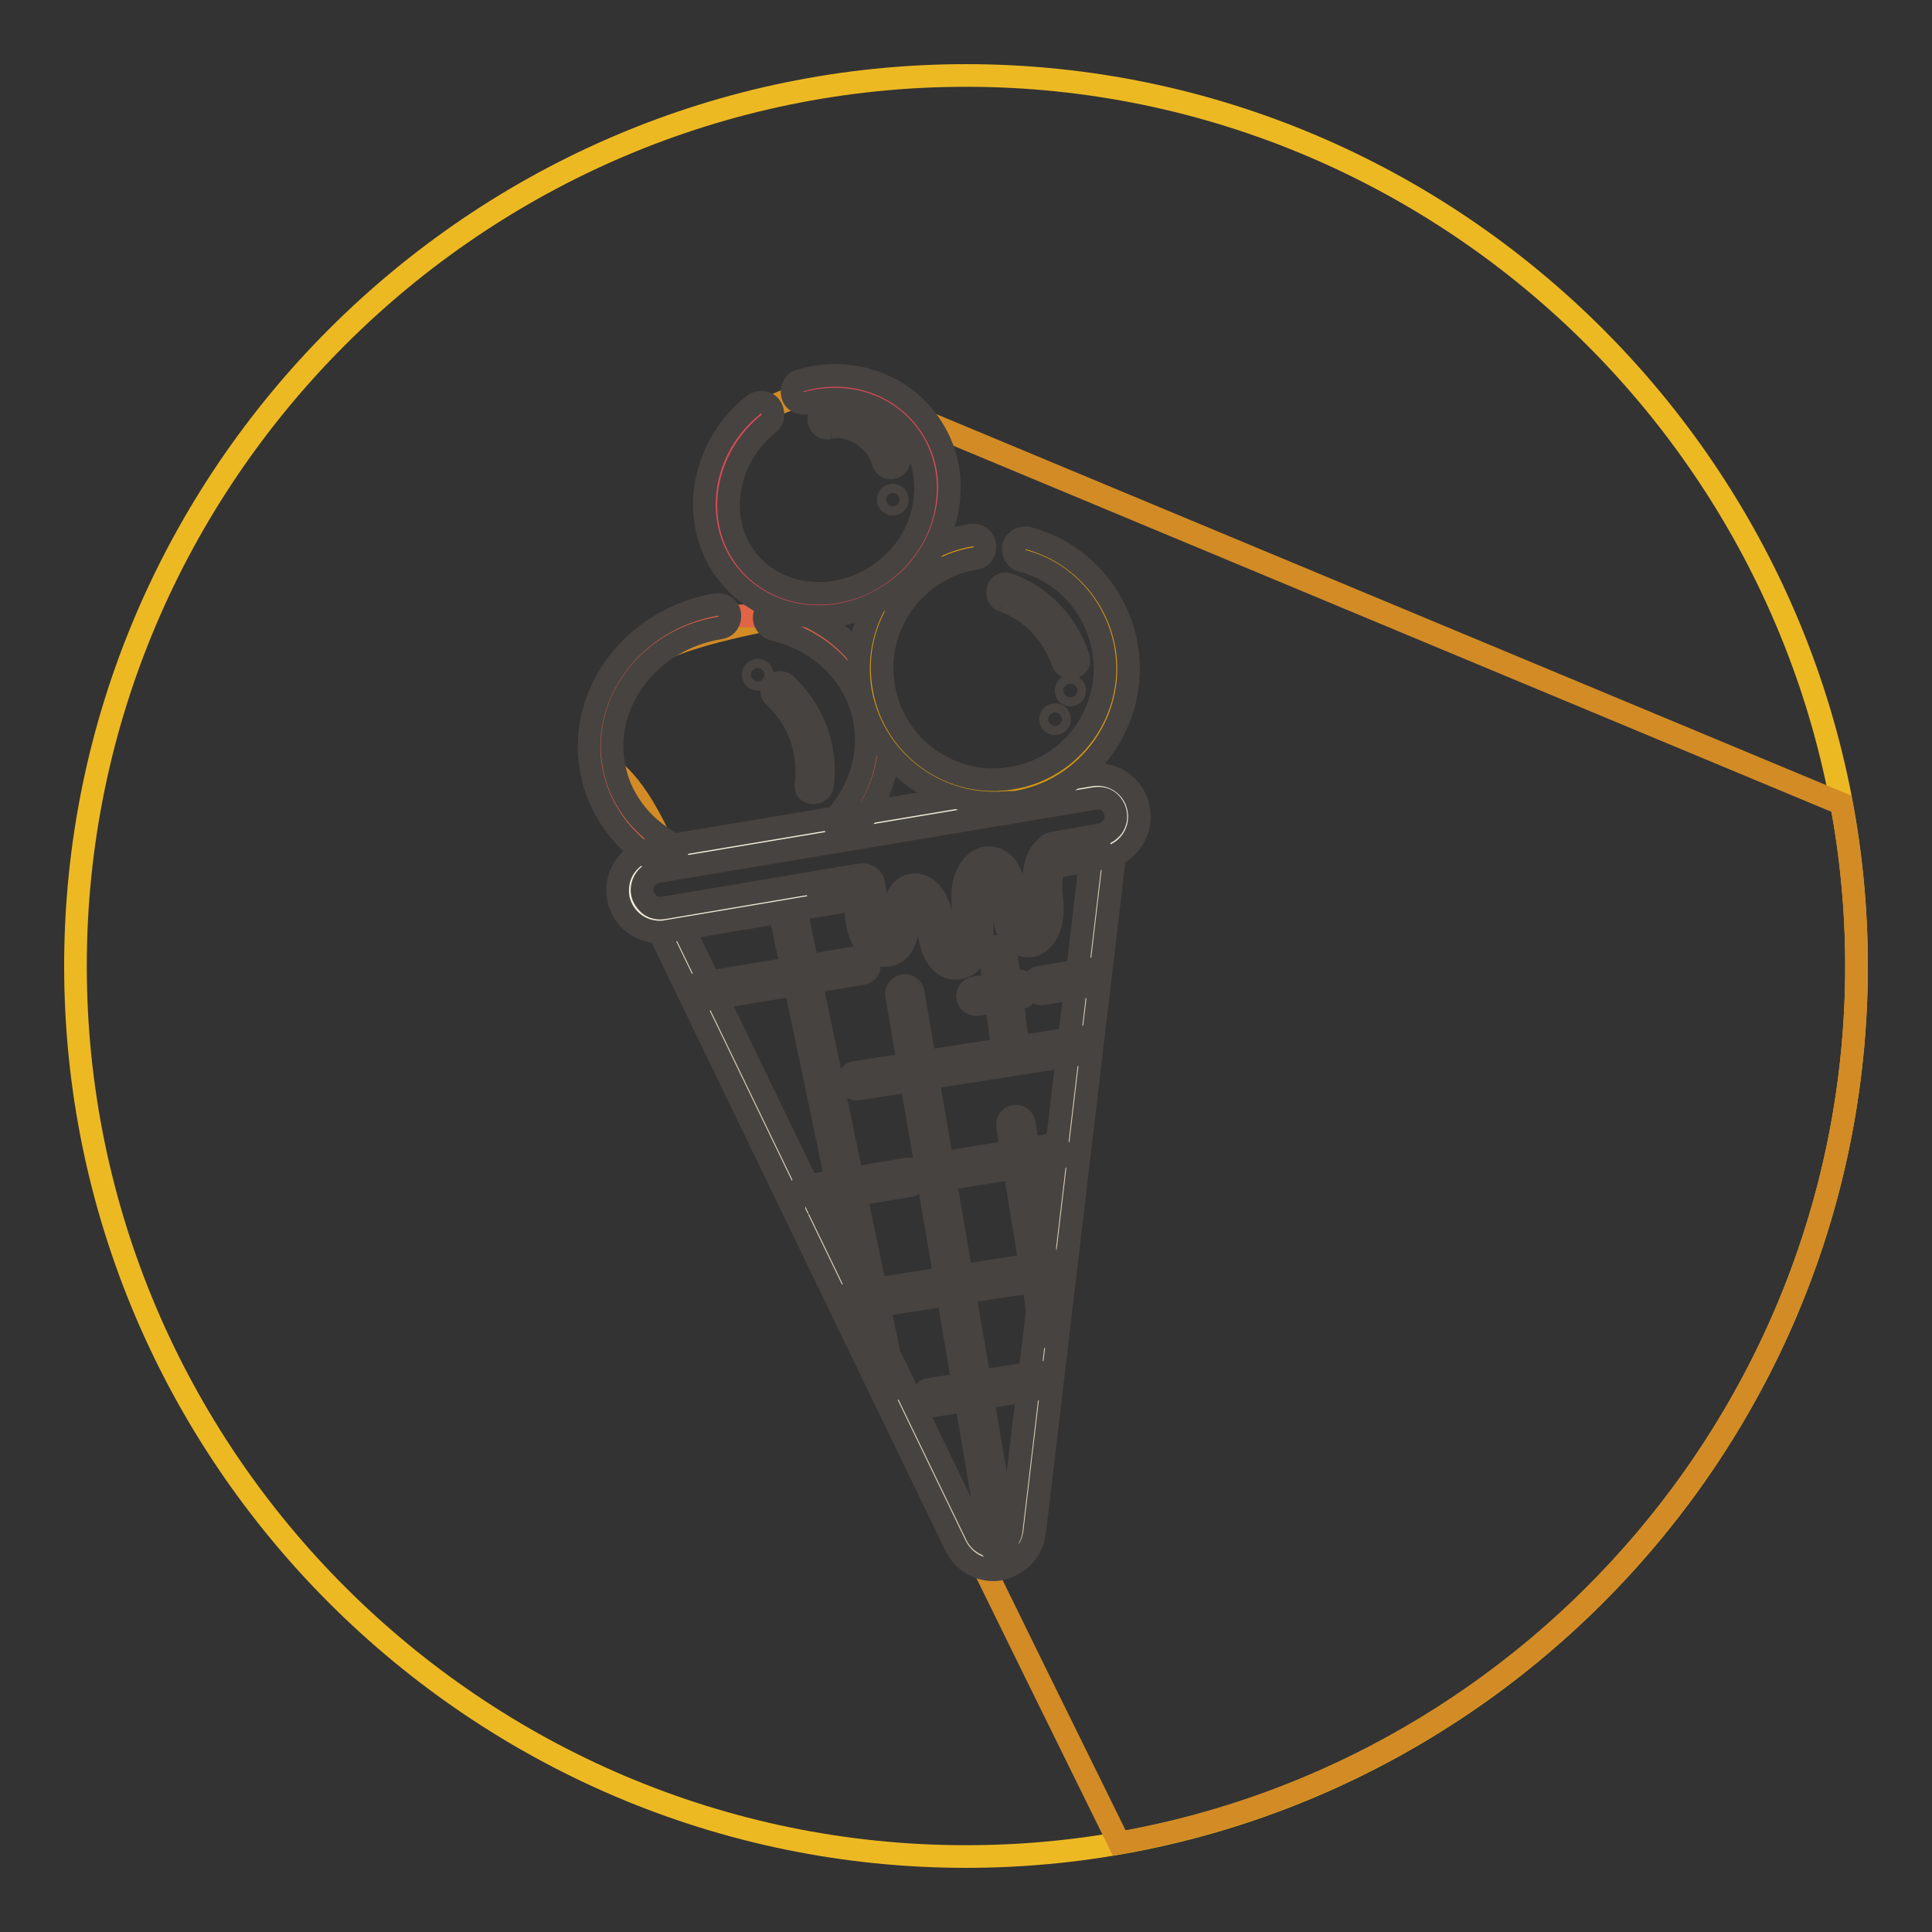 <?xml version="1.0" encoding="utf-8"?>
<!-- Svg Vector Icons : http://www.onlinewebfonts.com/icon -->
<!DOCTYPE svg PUBLIC "-//W3C//DTD SVG 1.1//EN" "http://www.w3.org/Graphics/SVG/1.1/DTD/svg11.dtd">
<svg version="1.1" xmlns="http://www.w3.org/2000/svg" xmlns:xlink="http://www.w3.org/1999/xlink" x="0px" y="0px" viewBox="0 0 256 256" enable-background="new 0 0 256 256" xml:space="preserve">
<rect x="0" y="0" width="256" height="256" fill="#333333" stroke="none"/>
<g> <path stroke-width="3" fill-opacity="0" stroke="#edb923"  d="M128,246c-64.9,0-118-53.1-118-118C10,63.1,63.1,10,128,10c64.9,0,118,53.1,118,118 C246,192.9,192.9,246,128,246z"/> <path stroke-width="3" fill-opacity="0" stroke="#d38b25"  d="M246,128c0-7.3-0.7-14.5-2-21.5L114,52.3h-5.5c0,0-13.1-0.4-12.6,15.3c0.4,11.8,11.6,13.5,11.6,13.5 S90.4,83.7,86.3,87c-4.1,3.3-6.1,7.8-6.1,13.8c0,1.1,3.1,1.3,7.3,10.5c0.5,1.1-4,5.2-3.4,6.4c0.6,1.3,5.8,5.7,6.4,7.1 c16.2,35,47.1,97.7,57.8,119.4C203.6,234.5,246,186,246,128z"/> <path stroke-width="3" fill-opacity="0" stroke="#e06446"  d="M87.2,113.8c8.8-1.9,17.8-3.4,26.6-5c1.6-2.7,2.5-5.8,2.5-9.2c0-10-8.1-18-18-18s-18,8.1-18,18 C80.3,105.4,83,110.5,87.2,113.8z"/> <path stroke-width="3" fill-opacity="0" stroke="#d7ccb5"  d="M146.3,112.5l-10.7,90.4c-0.5,4-5.9,4.9-7.6,1.3l-39.6-82"/> <path stroke-width="3" fill-opacity="0" stroke="#474341"  d="M131.6,208c-2.1,0-4-1.2-5-3.2l-39.6-82c-0.4-0.8-0.1-1.7,0.7-2.1c0,0,0,0,0,0c0.8-0.4,1.7-0.1,2.1,0.7 c0,0,0,0,0,0l39.6,82c0.6,1.2,1.7,1.5,2.6,1.4c0.9-0.1,1.9-0.8,2-2.1l10.7-90.4c0.1-0.9,0.9-1.5,1.7-1.4c0.9,0.1,1.5,0.9,1.4,1.7 l-10.7,90.4c-0.3,2.5-2.1,4.4-4.6,4.9C132.2,208,131.9,208,131.6,208"/> <path stroke-width="3" fill-opacity="0" stroke="#474341"  d="M137.9,131.7c-0.6,0-1.1-0.5-1.1-1.1c0-0.5,0.4-1,0.9-1.1l6.6-1.1c0.6-0.1,1.2,0.3,1.3,0.9 c0.1,0.6-0.3,1.2-0.9,1.3l-6.6,1.1C138,131.7,137.9,131.7,137.9,131.7 M129.3,133.1c-0.5,0-1-0.4-1.1-0.9c-0.1-0.6,0.3-1.2,0.9-1.3 c0,0,0,0,0,0l5.8-0.9c0.6-0.1,1.2,0.3,1.3,0.9s-0.3,1.2-0.9,1.3l-5.8,0.9C129.4,133.1,129.3,133.1,129.3,133.1 M92.5,132.6 c-0.6,0-1.1-0.5-1.1-1.1c0-0.5,0.4-1,0.9-1.1l21.6-3.6c0.6-0.1,1.2,0.3,1.3,0.9c0.1,0.6-0.3,1.2-0.9,1.3l-21.6,3.6 C92.6,132.6,92.5,132.6,92.5,132.6 M113.5,144.3c-0.5,0-1-0.4-1.1-0.9c-0.1-0.6,0.3-1.2,0.9-1.3c0,0,0,0,0,0l30-4.7 c0.6-0.1,1.2,0.3,1.3,0.9c0.1,0.6-0.3,1.2-0.9,1.3l-30,4.7C113.6,144.3,113.6,144.3,113.5,144.3"/> <path stroke-width="3" fill-opacity="0" stroke="#474341"  d="M133.9,139.8c-0.5,0-1-0.4-1.1-1l-1.6-12.2c-0.1-0.6,0.3-1.1,0.9-1.2c0.6-0.1,1.2,0.3,1.2,0.9l1.6,12.2 c0.1,0.6-0.3,1.2-0.9,1.2C134,139.8,133.9,139.8,133.9,139.8 M139,177.2c-0.5,0-1-0.4-1.1-0.9l-4.4-27.1c-0.1-0.6,0.3-1.2,0.9-1.3 c0.6-0.1,1.2,0.3,1.3,0.9l4.4,27.1c0.1,0.6-0.3,1.2-0.9,1.3C139.1,177.2,139.1,177.2,139,177.2 M132.4,205.8c-0.5,0-1-0.4-1.1-0.9 l-12.5-73c-0.1-0.6,0.3-1.2,0.9-1.3c0.6-0.1,1.2,0.3,1.3,0.9l12.5,73c0.1,0.6-0.3,1.2-0.9,1.3C132.6,205.8,132.5,205.8,132.4,205.8  M117.6,184.5c-0.5,0-1-0.4-1.1-0.9l-12.9-61.5c-0.1-0.6,0.3-1.2,0.8-1.3c0,0,0,0,0,0c0.6-0.1,1.2,0.3,1.3,0.8l12.9,61.5 c0.1,0.6-0.3,1.2-0.8,1.3C117.8,184.5,117.7,184.5,117.6,184.5"/> <path stroke-width="3" fill-opacity="0" stroke="#474341"  d="M124.3,156.4c-0.5,0-1-0.4-1.1-0.9c-0.1-0.6,0.3-1.2,0.9-1.3c0,0,0,0,0,0l15.2-2.5c0.6-0.1,1.2,0.3,1.3,0.9 c0.1,0.6-0.3,1.2-0.9,1.3c0,0,0,0,0,0l-15.2,2.5C124.5,156.4,124.4,156.4,124.3,156.4 M106.7,159.4c-0.6,0-1.1-0.5-1.1-1.1 c0-0.5,0.4-1,0.9-1.1l13.7-2.3c0.6-0.1,1.2,0.3,1.3,0.9c0.1,0.6-0.3,1.2-0.9,1.3l-13.7,2.3C106.8,159.3,106.7,159.4,106.7,159.4  M113,173.5c-0.5,0-1-0.4-1.1-0.9c-0.1-0.6,0.3-1.2,0.9-1.3c0,0,0,0,0,0l27-4.2c0.6-0.1,1.2,0.3,1.3,0.9c0,0,0,0,0,0 c0.1,0.6-0.3,1.2-0.9,1.3c0,0,0,0,0,0l-27,4.2C113.1,173.5,113,173.5,113,173.5 M123.3,186.3c-0.5,0-1-0.4-1.1-0.9 c-0.1-0.6,0.3-1.2,0.9-1.3l14.4-2.3c0.6-0.1,1.2,0.3,1.3,0.9c0.1,0.6-0.3,1.2-0.9,1.3l-14.4,2.3 C123.4,186.2,123.4,186.3,123.3,186.3"/> <path stroke-width="3" fill-opacity="0" stroke="#f3ecdc"  d="M114.1,117.5L88,121.9c-2.2,0.4-4.2-1.1-4.6-3.3c-0.4-2.2,1.1-4.3,3.3-4.6l58-9.7c2.2-0.4,4.2,1.1,4.6,3.3 c0.4,2.2-1.1,4.3-3.3,4.6l-6.2,1.1"/> <path stroke-width="3" fill-opacity="0" stroke="#474341"  d="M87.4,123.5c-2.7,0-5-1.9-5.5-4.6c-0.2-1.5,0.1-3,1-4.2c0.9-1.2,2.2-2,3.6-2.3l58-9.7 c3-0.5,5.9,1.5,6.4,4.6c0.5,3-1.5,5.9-4.6,6.4l-6.2,1.1c-0.9,0.1-1.7-0.4-1.8-1.3c0,0,0,0,0,0c-0.1-0.9,0.4-1.7,1.3-1.8 c0,0,0,0,0,0l6.2-1.1c0.6-0.1,1.2-0.5,1.6-1c0.8-1.1,0.5-2.6-0.5-3.4c0,0,0,0,0,0c-0.5-0.4-1.2-0.5-1.8-0.4l-58,9.7 c-1.3,0.2-2.2,1.5-2,2.8c0,0,0,0,0,0c0.1,0.6,0.5,1.2,1,1.6c0.5,0.4,1.2,0.5,1.8,0.4l26.1-4.4c0.9-0.1,1.7,0.4,1.8,1.3 c0.1,0.9-0.4,1.7-1.3,1.8l-26.1,4.4C88,123.5,87.7,123.5,87.4,123.5"/> <path stroke-width="3" fill-opacity="0" stroke="#474341"  d="M88.2,114.7c-0.3,0-0.5-0.1-0.8-0.2c-4.9-2.8-8.2-7.4-9.1-12.7C76.6,91.7,84,82,94.9,80.1 c0.9-0.1,1.7,0.4,1.8,1.3c0.1,0.9-0.4,1.7-1.3,1.8c-9.2,1.5-15.5,9.6-14.1,18c0.7,4.4,3.5,8.2,7.6,10.5c0.8,0.4,1,1.4,0.6,2.1 c0,0,0,0,0,0C89.2,114.4,88.7,114.7,88.2,114.7 M112.2,110.6c-0.9,0-1.6-0.7-1.6-1.6c0-0.4,0.1-0.7,0.4-1c3-3.5,4.3-8,3.6-12.3 c-1-6-5.7-10.8-12.1-12.3c-0.8-0.2-1.4-1-1.2-1.9c0.2-0.8,1-1.4,1.9-1.2c7.6,1.8,13.2,7.6,14.4,14.8c0.9,5.2-0.7,10.7-4.3,14.8 C113,110.4,112.6,110.6,112.2,110.6"/> <path stroke-width="3" fill-opacity="0" stroke="#d59913"  d="M135.9,72.7c6,1.6,10.9,6.6,12,13.1c1.5,8.9-4.5,17.3-13.4,18.8c-8.9,1.5-17.3-4.5-18.8-13.4 c-1.5-8.9,4.5-17.3,13.4-18.8"/> <path stroke-width="3" fill-opacity="0" stroke="#474341"  d="M131.7,106.4c-8.6,0-16.2-6.2-17.7-14.9c-1.6-9.7,5-19,14.7-20.6c0.8-0.1,1.7,0.4,1.8,1.3 c0.1,0.9-0.4,1.7-1.3,1.8c-8,1.3-13.5,9-12.1,17c1.3,8,9,13.5,17,12.1c8-1.3,13.5-9,12.1-17c-1-5.7-5.2-10.4-10.8-11.8 c-0.8-0.2-1.3-1.1-1.1-1.9s1.1-1.3,1.9-1.1l0,0c6.8,1.8,11.9,7.4,13.1,14.4c1.6,9.7-5,19-14.7,20.6 C133.7,106.3,132.7,106.4,131.7,106.4"/> <path stroke-width="3" fill-opacity="0" stroke="#db4958"  d="M106.5,51.9c5.5-1.5,11.4,0,14.9,4.5c4.8,6,3.4,15.1-3.1,20.3c-6.5,5.2-15.7,4.5-20.5-1.6 c-4.8-6-3.4-15.1,3.1-20.3"/> <path stroke-width="3" fill-opacity="0" stroke="#474341"  d="M108.5,81.7c-4.6,0-9-1.9-12-5.6c-5.3-6.7-3.8-16.8,3.4-22.5c0.7-0.5,1.7-0.4,2.2,0.3 c0.5,0.7,0.4,1.7-0.2,2.2c0,0,0,0,0,0c-5.8,4.6-7.1,12.8-2.9,18.1c4.3,5.4,12.5,5.9,18.3,1.3c2.9-2.3,4.7-5.4,5.2-8.9 c0.5-3.4-0.3-6.7-2.4-9.3c-3-3.8-8.2-5.3-13.2-3.9c-0.8,0.2-1.7-0.2-1.9-1.1c-0.2-0.8,0.2-1.7,1.1-1.9c6.2-1.8,12.7,0.2,16.5,5 c2.6,3.3,3.7,7.4,3,11.7c-0.7,4.2-2.9,8.1-6.4,10.8C116,80.4,112.2,81.7,108.5,81.7 M102.6,92.3c3.3,3.1,4.7,7.2,4.2,11.7 c-0.2,1.4,2,1.4,2.2,0c0.6-5-1.2-9.8-4.9-13.3C103.1,89.8,101.5,91.3,102.6,92.3"/> <path stroke-width="3" fill-opacity="0" stroke="#474341"  d="M109.9,56.7c2.9-0.8,6.4,1.7,7.1,4.5c0.4,1.4,2.5,0.8,2.1-0.6c-1-4-5.8-7.1-9.8-6 C107.9,54.9,108.5,57,109.9,56.7 M132.9,79.6c3.8,1.3,6.6,4.4,7.9,8.1c0.5,1.3,2.6,0.8,2.1-0.6c-1.5-4.5-4.9-8.2-9.4-9.7 C132.2,77,131.6,79.1,132.9,79.6 M118.3,66.8c0.8,0,0.8-1.2,0-1.2C117.5,65.6,117.5,66.8,118.3,66.8 M100.4,90c0.8,0,0.8-1.2,0-1.2 C99.6,88.8,99.6,90,100.4,90 M141.8,92.1c0.8,0,0.8-1.2,0-1.2C141.1,90.9,141.1,92.1,141.8,92.1 M139.8,95.9c0.8,0,0.8-1.2,0-1.2 C139,94.7,139,95.9,139.8,95.9"/> <path stroke-width="3" fill-opacity="0" stroke="#f3ecdc"  d="M109.5,117.9c2.6-0.3,4.5-0.9,4.7-0.8c1.6,0.7,0.2,2.5,0.4,4.5c0.2,2,1.7,4.4,3.2,3.7c2.2-1,1-6.3,3.3-6.8 c1.5-0.3,2.6,2,2.8,3.9c0.3,1.9,0.7,4.3,2.2,4.7c1.5,0.5,2.7-1.5,2.8-3.3c0.1-1.8-0.4-3.7-0.3-5.6c0.1-1.8,1.4-3.8,2.9-3.3 c3,1,1.3,8.6,4.3,9.2c1.8,0.3,2.6-2.5,2.3-4.6c-0.3-2.1-0.3-6.1,1.5-6.5c1.9-0.5,2.8-0.3,5-0.7"/> <path stroke-width="3" fill-opacity="0" stroke="#474341"  d="M126.7,128.3c-0.3,0-0.5,0-0.8-0.1c-2.3-0.7-2.7-3.8-3-5.6c-0.2-1.3-0.7-2.5-1.3-2.9 c-0.1-0.1-0.2-0.1-0.2-0.1c-0.4,0.1-0.7,1.5-0.9,2.5c-0.3,1.7-0.6,3.6-2.2,4.3c-0.7,0.3-1.6,0.3-2.3-0.1c-1.5-0.8-2.3-2.9-2.5-4.4 c-0.1-0.9,0.1-1.8,0.2-2.5c0.1-0.3,0.2-0.8,0.1-1.1c-0.1,0-0.3,0.1-0.5,0.1c-0.9,0.2-2.2,0.5-3.8,0.6c-0.6,0-1.1-0.4-1.2-1 c-0.1-0.6,0.4-1.1,1-1.2c0,0,0,0,0,0c1.5-0.2,2.7-0.4,3.5-0.6c0.9-0.2,1.3-0.3,1.7-0.1c1.8,0.8,1.5,2.5,1.3,3.6 c-0.1,0.6-0.2,1.2-0.2,1.8c0.1,1.2,0.8,2.4,1.4,2.7c0.2,0.1,0.2,0.1,0.3,0c0.5-0.2,0.8-1.6,0.9-2.7c0.3-1.7,0.7-3.8,2.5-4.2 c0.7-0.2,1.4,0,2,0.4c1.3,0.9,2,2.9,2.2,4.4c0.2,1.1,0.5,3.5,1.5,3.8c0.1,0,0.2,0,0.4-0.1c0.5-0.4,0.9-1.3,1-2.2 c0.1-0.8,0-1.7-0.1-2.6c-0.1-1-0.2-2-0.1-3c0.1-1.6,0.9-3.2,2-3.9c0.7-0.5,1.5-0.6,2.3-0.3c2.1,0.7,2.5,3.3,2.9,5.6 c0.3,1.6,0.5,3.4,1.3,3.6c0.1,0,0.2,0,0.3-0.1c0.5-0.5,0.9-1.9,0.7-3.2c-0.1-0.7-0.9-6.9,2.3-7.7c1.1-0.3,1.9-0.4,2.8-0.4 c0.6-0.1,1.3-0.1,2.2-0.3c0.6-0.1,1.2,0.3,1.3,0.9c0.1,0.6-0.3,1.2-0.9,1.3c-1,0.2-1.8,0.2-2.4,0.3c-0.8,0.1-1.5,0.1-2.4,0.4 c-0.5,0.1-1,2.5-0.6,5.3c0.2,1.6-0.1,3.9-1.4,5.1c-0.6,0.6-1.4,0.9-2.2,0.7c-2.3-0.4-2.7-3.1-3.1-5.4c-0.3-1.7-0.5-3.5-1.4-3.8 c-0.1,0-0.2-0.1-0.4,0.1c-0.5,0.3-0.9,1.3-1,2.2c-0.1,0.8,0,1.7,0.1,2.6c0.1,1,0.2,1.9,0.1,3c-0.1,1.6-0.9,3.2-2,3.9 C127.7,128.1,127.2,128.3,126.7,128.3"/></g>
</svg>